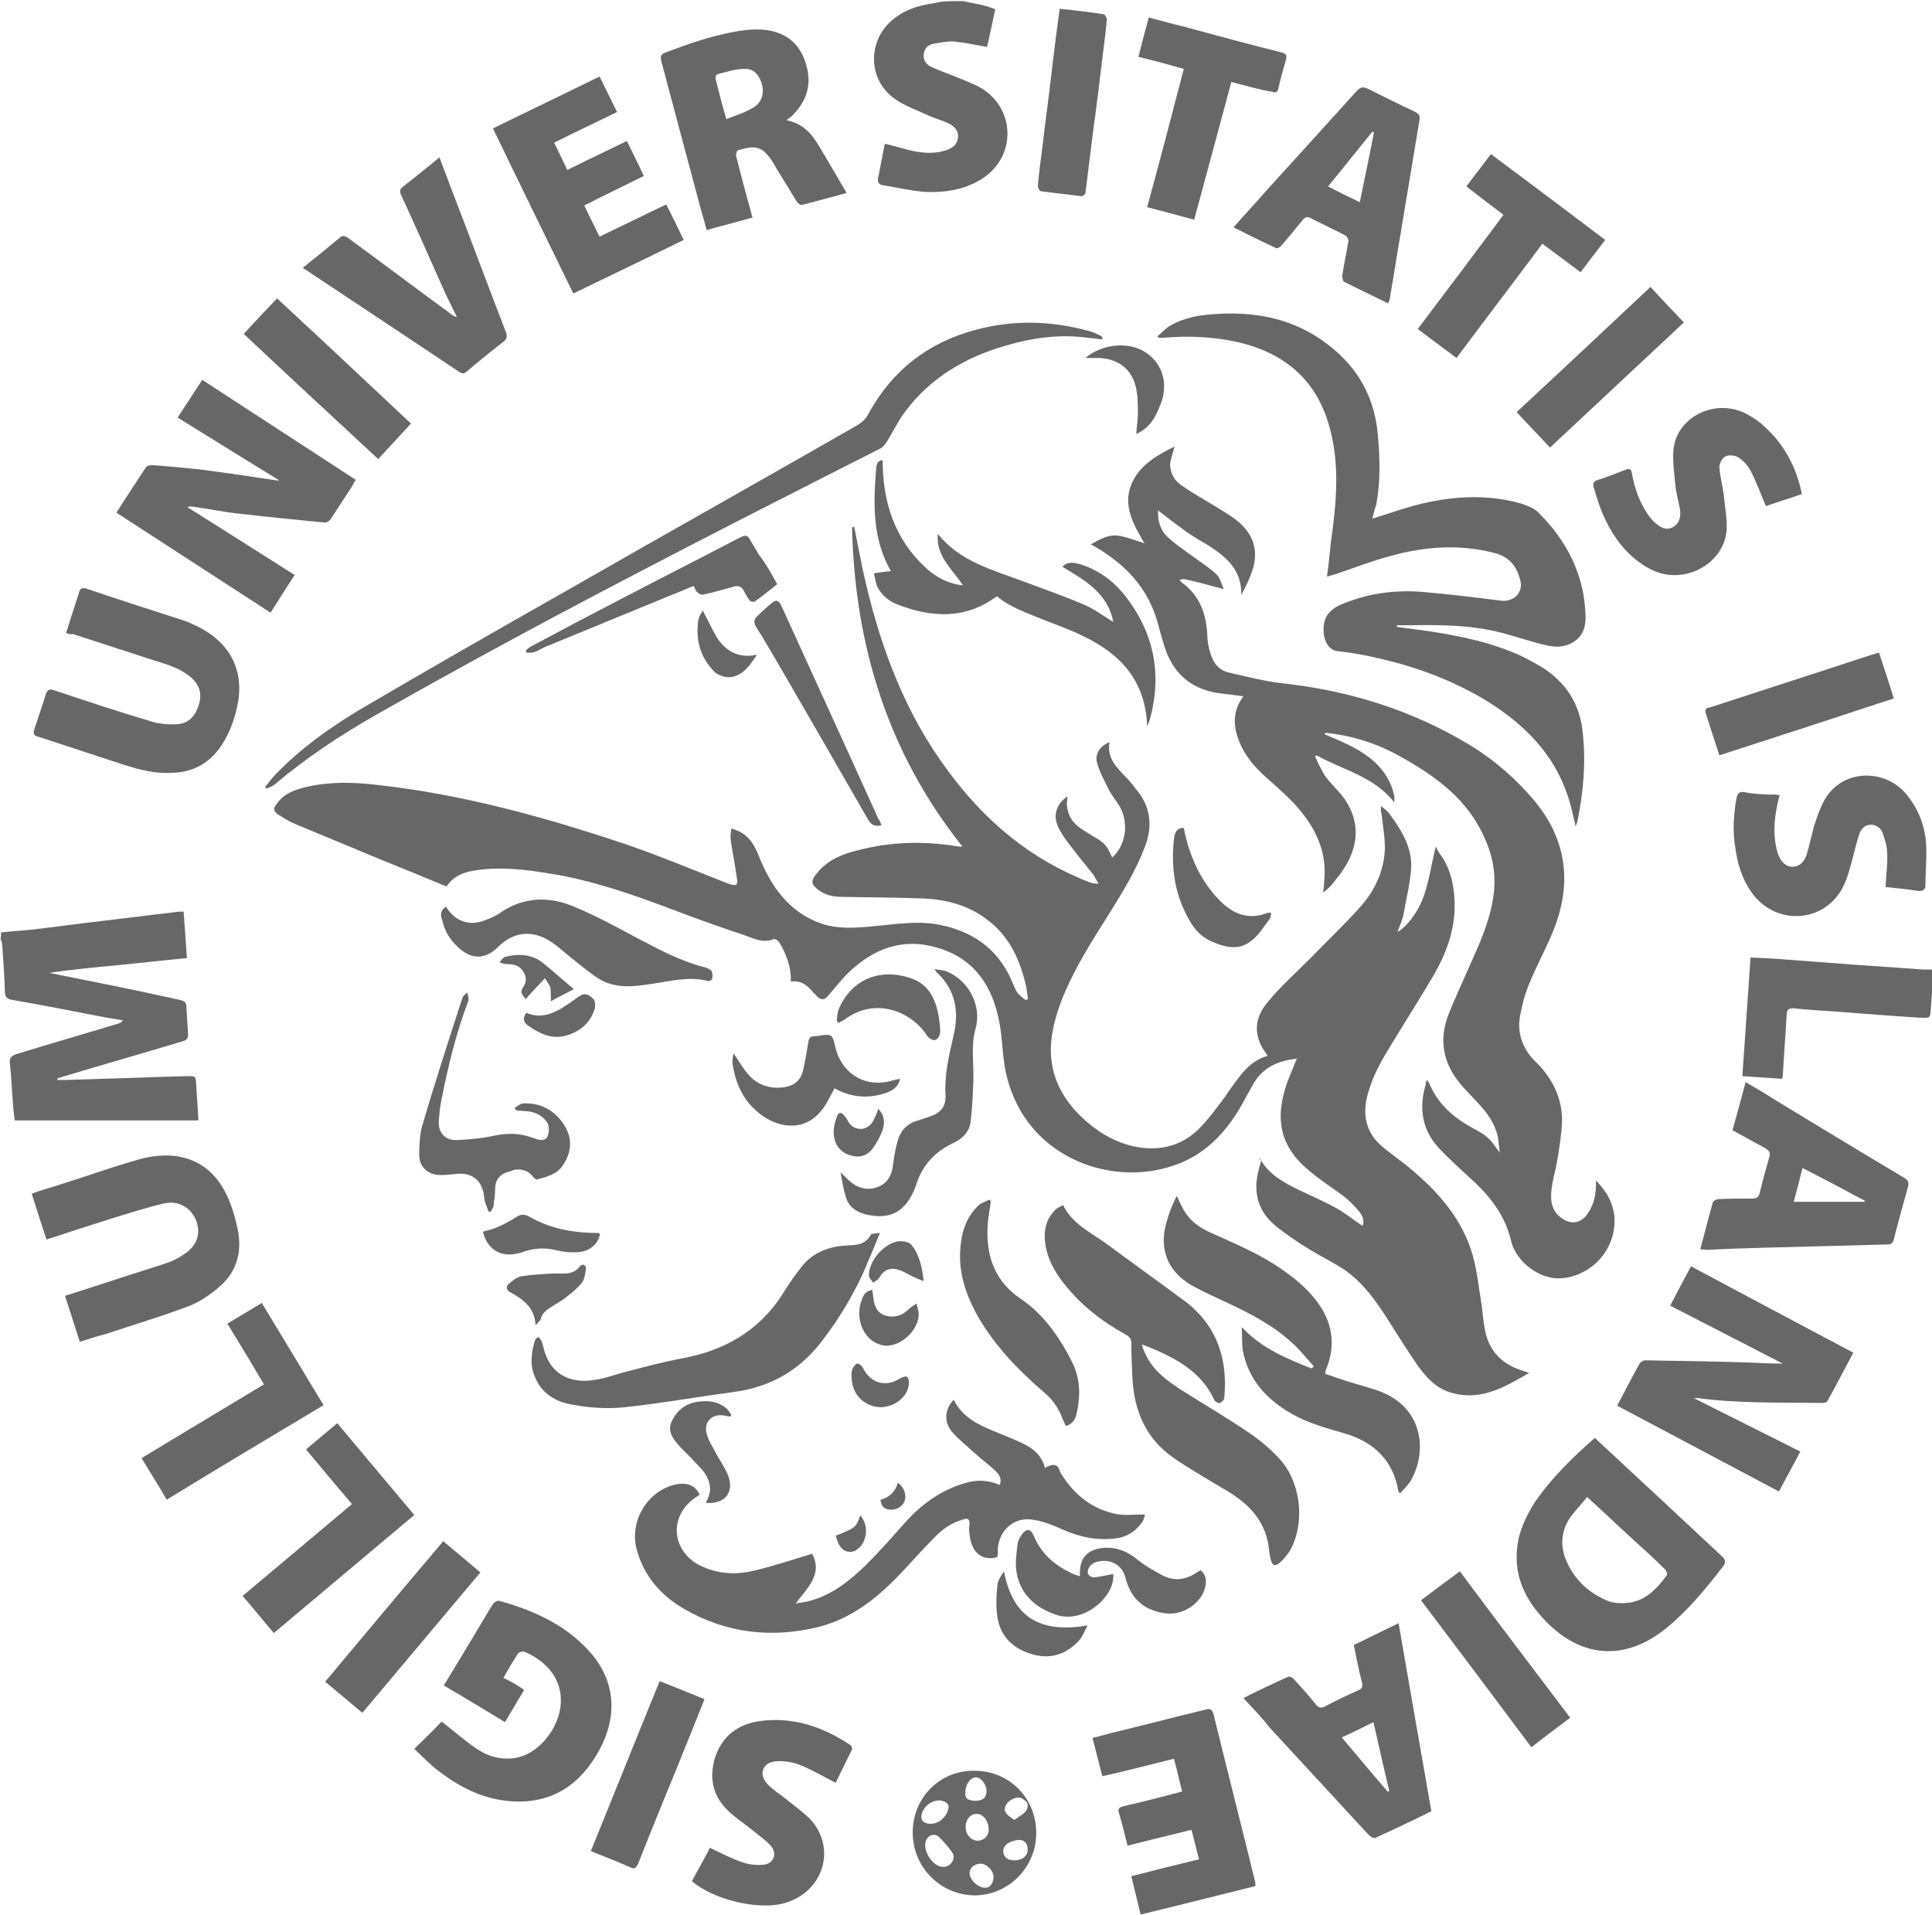 <?xml version="1.0" encoding="UTF-8"?> <!-- Generator: Adobe Illustrator 19.0.0, SVG Export Plug-In . SVG Version: 6.00 Build 0) --> <svg xmlns="http://www.w3.org/2000/svg" xmlns:xlink="http://www.w3.org/1999/xlink" version="1.1" id="Layer_1" x="0px" y="0px" viewBox="0 0 353.5 350.4" width="317.624" height="314.838" style="enable-background:new 0 0 353.5 350.4;" xml:space="preserve"> <style type="text/css"> .st0{fill:#676767;} </style> <g> <path class="st0" d="M0.2,170.6c1.9-0.2,3.7-0.3,5.6-0.5c4.3-0.5,8.6-1.1,12.9-1.6c4.4-0.5,8.9-1.1,13.3-1.6c0.5-0.1,1-0.1,1.6-0.1 c0.2,2.8,0.4,5.6,0.6,8.5c-4.3,0.4-8.5,0.9-12.7,1.3c-4.2,0.4-8.4,0.8-12.5,1.4c3.5,0.7,6.9,1.4,10.4,2.1c4.6,0.9,9.1,1.9,13.7,2.9 c0.7,0.2,1,0.5,1,1.2c0.1,1.6,0.2,3.3,0.3,4.9c0.1,0.8-0.2,1.2-0.9,1.4c-7.3,2.2-14.7,4.3-22,6.5c-0.3,0.1-0.6,0.2-1,0.3 c0,0.1,0,0.2,0,0.3c0.5,0,1,0,1.5,0c7.4-0.2,14.9-0.5,22.3-0.7c1.5,0,1.5,0,1.6,1.5c0.1,2.1,0.3,4.2,0.4,6.6c-11.2,0-22.3,0-33.6,0 c-0.1-0.7-0.2-1.6-0.3-2.5c-0.2-2.7-0.3-5.3-0.6-8c-0.1-0.9,0.3-1.3,1.1-1.6c6.2-1.9,12.4-3.7,18.7-5.6c0.3-0.1,0.6-0.2,0.9-0.6 c-1.2-0.2-2.3-0.4-3.5-0.6c-5.7-1.1-11.3-2.2-17-3.2c-0.9-0.2-1.1-0.7-1.1-1.5c-0.1-2.9-0.3-5.7-0.5-8.6c0-0.3-0.2-0.7-0.3-1 C0.2,171.3,0.2,171,0.2,170.6z"></path> <path class="st0" d="M176.2,0.2c1.3,0.3,2.6,0.5,3.8,0.8c0.7,0.2,1.4,0.4,2.1,0.7c-0.5,2.4-1,4.7-1.5,6.9c-2.1-0.4-4-0.8-6-1 c-1.2-0.1-2.5,0.2-3.8,0.4c-1,0.2-1.7,0.9-1.8,2c-0.1,1.1,0.6,1.9,1.5,2.3c1.6,0.7,3.3,1.3,5,2c1.4,0.6,2.8,1.1,4,1.8 c6.6,4,6.4,13.1-0.3,16.9c-3.1,1.8-6.6,2.3-10.1,2.1c-2.5-0.2-5-0.8-7.5-1.2c-0.9-0.1-1.1-0.7-0.9-1.5c0.4-2,0.8-4.1,1.2-6.1 c1.7,0.4,3.3,0.9,5,1.3c2,0.4,4.1,0.6,6.2-0.1c1.2-0.4,2.1-1.1,2.2-2.4c0.1-1.2-0.7-2-1.7-2.5c-1.2-0.6-2.5-0.9-3.8-1.5 c-2.1-1-4.3-1.7-6.2-3.1c-4.7-3.4-4.9-10.2-0.6-14.1c2.2-2,4.9-2.9,7.8-3.3c0.5-0.1,1-0.2,1.5-0.3C173.6,0.2,174.9,0.2,176.2,0.2z"></path> <path class="st0" d="M353.8,178.6c-0.2,1.9-0.4,3.8-0.5,5.7c-0.1,2-0.1,2-2,1.9c-5.1-0.3-10.1-0.7-15.2-1.1 c-2.6-0.2-5.2-0.3-7.8-0.6c-1.1-0.1-1.4,0.3-1.4,1.3c-0.2,3.7-0.5,7.3-0.7,11c0,0.2-0.1,0.4-0.1,0.6c-2.4-0.2-4.7-0.3-7.3-0.5 c0.5-7.2,1-14.4,1.5-21.7c2.4,0.1,4.7,0.2,6.9,0.4c4,0.3,8,0.6,11.9,0.9c4.3,0.3,8.6,0.6,12.9,0.9c0.6,0,1.2,0,1.8,0 C353.8,177.8,353.8,178.2,353.8,178.6z"></path> <path class="st0" d="M230.5,211.9c1.6,3,4.3,4.4,7.1,5.8c2.3,1.1,4.6,2.1,6.8,3.3c1.7,0.9,3.2,2.2,4.9,3.3c0.4-0.9,0-1.8-0.5-2.5 c-0.9-1.1-1.9-2.1-2.9-2.9c-2-1.5-4.1-2.8-6-4.4c-5.1-4-6.7-8.8-4.8-15.1c0.4-1.5,1.1-3,1.7-4.5c0.1-0.4,0.3-0.7,0.5-1.2 c-3.5,0.4-6.2,1.6-7.9,4.5c-0.8,1.4-1.6,2.9-2.4,4.3c-2.9,5-6.8,9-12.4,10.8c-11.7,4-27.7-1.8-30.7-17.8c-0.5-2.7-0.5-5.5-1-8.2 c-1.2-6.7-4.5-11.9-11.4-13.9c-6.4-1.9-11.7,0.2-16.3,4.6c-1.3,1.3-2.4,2.7-3.6,4.1c-0.7,0.9-1.4,1-2.2,0.1 c-0.2-0.2-0.3-0.4-0.5-0.5c-1.1-1.3-2.2-2.4-4.2-2.1c0.1-2.6-0.8-4.9-2-7c-0.2-0.4-0.9-0.9-1.1-0.8c-2.1,0.9-3.9-0.2-5.7-0.8 c-4.6-1.5-9.2-3.2-13.7-4.9c-6.9-2.6-13.9-5-21.2-6.2c-4.7-0.8-9.5-1.4-14.3-0.6c-2,0.3-3.8,1.1-5,2.9c-4.3-1.8-8.5-3.5-12.7-5.2 c-5.2-2.2-10.4-4.3-15.6-6.5c-0.8-0.4-1.6-0.9-2.4-1.4c-1-0.7-1.1-1.1-0.3-2.1c1.3-1.8,3.2-2.5,5.3-3c4.3-1,8.6-0.9,12.9-0.4 c15.5,1.7,30.4,5.8,45.1,10.7c6.5,2.2,12.9,4.9,19.3,7.4c1.4,0.5,1.8,0.3,1.5-1.2c-0.3-2.3-0.8-4.6-1.1-6.8c-0.1-0.6,0-1.3,0.1-2.1 c2.8,0.7,4,2.5,5,4.9c2.2,5.6,5.5,10.4,11.5,12.5c3,1,6.1,0.8,9.3,0.5c4.4-0.4,8.8-1.2,13.2-0.1c5.9,1.4,10.2,4.8,12.5,10.5 c0.3,0.6,0.5,1.3,0.9,1.8c0.4,0.5,1,0.9,1.5,1.3c0.1-0.1,0.3-0.2,0.4-0.2c-0.1-0.7-0.2-1.4-0.3-2.1c-1.1-5-3.1-9.5-7.4-12.6 c-3.4-2.5-7.2-3.5-11.3-3.7c-5-0.2-10-0.2-15-0.3c-1.6,0-3.2-0.3-4.5-1.4c-1.2-0.9-1.2-1.6-0.3-2.7c1.8-2.4,4.4-3.6,7.2-4.3 c6.2-1.7,12.5-1.9,18.9-0.8c0.2,0,0.3,0,0.7,0c-13.7-17.2-19.7-36.9-20.2-58.4c0.1,0,0.2-0.1,0.4-0.1c0.7,3.4,1.3,6.9,2.1,10.2 c2.9,12.4,7.4,24.2,15.1,34.5c6.7,9.1,15.1,16.2,25.8,20.3c0.5,0.2,1,0.3,1.7,0.3c-0.3-0.5-0.6-1.1-0.9-1.6 c-1.5-1.9-3.1-3.8-4.5-5.7c-0.7-0.9-1.4-1.9-1.9-2.9c-1.1-2.2-0.5-4.3,1.6-5.8c0,0.5-0.1,1-0.1,1.4c0.1,1.8,0.8,3.2,2.3,4.3 c0.8,0.6,1.7,1.1,2.5,1.6c2.1,1.2,2.4,1.5,3.5,3.9c2.4-2.1,3.1-6.1,1.5-9.1c-0.6-1.1-1.4-2-2-3.1c-0.8-1.6-1.7-3.2-2.2-4.9 c-0.6-1.7,0.4-3.3,2.2-4c-0.5,2.9,1.3,4.6,3,6.4c0.6,0.6,1.2,1.3,1.7,2c2.8,3.2,3.3,6.8,1.8,10.7c-1.7,4.5-4.2,8.5-6.7,12.5 c-3.1,4.9-6.2,9.8-8.4,15.2c-1.3,3.4-2.3,6.8-2.1,10.5c0.3,4.4,2.2,7.9,5.3,11c3.2,3.1,6.8,5.3,11.3,5.9c4.2,0.5,7.8-0.7,10.7-3.7 c1.5-1.5,2.7-3.2,4-4.9c0.4-0.5,0.8-1.1,1.2-1.7c1.9-2.6,3.6-5.5,7.1-6.5c-0.1-0.2-0.1-0.3-0.2-0.4c-2.5-3.3-2.2-6.6,0.3-9.5 c2.3-2.8,5-5.2,7.6-7.8c3.2-3.3,6.5-6.4,9.5-9.8c2.6-3,4.2-6.6,4.3-10.6c0-2-0.4-4.1-0.6-6.1c-0.1-0.4-0.2-0.8-0.1-1.5 c0.6,0.5,1.2,0.9,1.6,1.5c2.2,3,4.1,6.1,3.9,9.9c-0.2,2.8-0.9,5.6-1.4,8.4c-0.2,1.1-0.7,2.1-1.1,3.2c1.5-0.7,3.9-3.7,4.9-6.8 c0.9-2.7,1.3-5.5,2.1-8.8c0.3,0.5,0.5,1,0.8,1.4c1.5,2,2.2,4.3,2.5,6.8c0.7,5.5-0.9,10.5-3.6,15.2c-2.7,4.6-5.6,9.1-8.3,13.6 c-1.8,2.9-3.4,6-4.1,9.4c-0.6,3.3,0.2,6.1,2.7,8.3c1.6,1.4,3.4,2.6,5.1,4c5.3,4.4,9.8,9.4,11.7,16.2c0.8,2.9,1.1,6,1.6,9 c0.2,1.5,0.3,3,0.6,4.5c0.7,3.8,3,6.2,6.6,7.4c0.4,0.1,0.8,0.3,1.5,0.5c-4.5,2.6-8.7,5.1-14,3.7c-2.8-0.7-4.7-2.7-6.3-4.9 c-1.9-2.7-3.6-5.5-5.4-8.3c-2.2-3.5-4.6-6.9-8-9.3c-2.1-1.4-4.4-2.5-6.5-3.8c-2-1.2-3.9-2.5-5.7-3.9c-3.7-2.8-4.8-6.5-3.5-11 c0.1-0.5,0.3-1,0.4-1.5C230.3,212.1,230.4,212.1,230.5,211.9z"></path> <path class="st0" d="M261.1,197.6c0.2,0.3,0.3,0.4,0.4,0.6c1.5,3.6,4.2,6.1,7.6,8c3.3,1.8,3.3,1.9,5.3,4.7 c-0.1-0.9-0.2-1.8-0.3-2.7c-0.5-2.5-1.9-4.5-3.6-6.3c-0.9-1-1.9-2-2.8-3c-3.7-4.1-4.6-8.7-2.5-13.7c1.3-3.2,2.8-6.4,4.2-9.6 c1.6-3.6,3.2-7.3,3.8-11.3c0.6-3.7,0.1-7.2-1.4-10.6c-3.1-7.4-9.1-11.7-15.8-15.4c-4.1-2.3-8.6-3.7-13.3-4.2c-0.1,0-0.2,0-0.4,0.2 c0.4,0.2,0.7,0.3,1.1,0.5c2.9,1.2,5.8,2.5,8.2,4.7c1.8,1.7,3,3.7,3.5,6.1c0.1,0.3,0,0.5,0,1.2c-3.8-4.8-9.4-5.9-14.2-8.6 c-0.1,0.1-0.2,0.1-0.3,0.2c0.6,1.2,1.1,2.4,1.8,3.5c0.7,1,1.6,1.9,2.4,2.8c3.8,4.1,4.3,9.1,1.3,13.9c-0.6,1-1.4,2-2.2,3 c-0.5,0.6-1.1,1.2-1.8,1.7c0.1-0.8,0.2-1.5,0.2-2.3c0.5-5.2-1.6-9.5-4.9-13.3c-1.6-1.8-3.3-3.3-5.1-4.9c-2-1.7-3.8-3.6-5-5.9 c-1.6-3.2-2.1-6.4,0.2-9.5c-1.6-0.2-3.2-0.4-4.7-0.6c-5.1-0.8-8.3-3.8-9.8-8.7c-0.3-1.1-0.7-2.3-1-3.5c-1.7-6.9-6.2-11.6-12.4-15 c1.6-0.9,3.1-1.8,4.9-1.6c1.6,0.2,3.2,0.9,4.9,1.4c-2.1-3.6-4.3-7.3-2-11.6c1.6-3,4.5-4.6,7.5-6.1c-0.3,1.2-0.7,2.2-0.8,3.2 c0,1.7,0.8,3.1,2.2,4c1.9,1.3,4,2.5,6,3.7c1.4,0.9,2.9,1.7,4.2,2.8c2.8,2.3,3.8,5.3,2.7,8.8c-0.5,1.6-1.3,3.2-2.1,4.7 c0.2-4.5-2.7-7-6-9.1c-1.3-0.8-2.6-1.5-3.9-2.4c-1.8-1.3-3.5-2.6-5.3-4c-0.1,1.9,0.4,3.7,1.9,5c1.3,1.2,2.8,2.2,4.3,3.3 c1.5,1.1,3.1,2.1,4.5,3.4c0.7,0.7,0.9,1.8,1.3,2.7c-2.5-0.7-4.7-1.3-7-1.8c-0.3-0.1-0.6,0-1.1,0.1c0.3,0.3,0.4,0.5,0.6,0.6 c3.2,2.4,4.3,5.7,4.5,9.5c0,1,0.2,2.1,0.5,3.1c0.5,1.9,1.6,3.4,3.6,3.8c3.1,0.7,6.2,1.5,9.4,1.9c12.3,1.3,23.9,4.9,34.5,11.3 c4.6,2.8,8.6,6.3,12,10.4c5.9,7.2,6.7,15.2,3.3,23.6c-1.3,3.3-3.1,6.4-4.4,9.7c-0.8,1.9-1.3,3.9-1.7,6c-0.5,3.2,0.5,5.9,2.8,8.2 c3.1,3,5,6.7,4.9,11.1c-0.1,2.4-0.5,4.8-0.9,7.2c-0.3,1.7-0.8,3.3-1,5c-0.3,2.2,0,4.2,2,5.5c1.7,1.1,3.3,0.8,4.5-0.8 c1.3-1.8,1.7-3.8,1.6-6.2c2,2,3.2,4.2,3.4,6.8c0.3,5.8-4.1,10.7-9.9,11.1c-3.8,0.2-8.1-3-9-6.8c-1-4.4-3.6-7.9-6.8-10.9 c-2.2-2-4.4-4-6.4-6.1c-3.2-3.4-3.7-7.5-2.4-11.8C260.8,198.1,261,197.9,261.1,197.6z"></path> <path class="st0" d="M251.1,94.9c2.6-0.8,5.1-1.7,7.7-2.4c6.4-1.7,12.9-2.2,19.4-0.4c1.2,0.4,2.6,0.9,3.4,1.8 c5.1,5.1,8.3,11.3,8.5,18.7c0.1,1.9-0.4,3.7-2.1,4.8c-1.5,1-3.2,1.1-4.9,0.7c-2.7-0.6-5.3-1.5-7.9-2.2c-5.5-1.5-11.1-1.6-16.8-1.5 c-0.9,0-1.9,0-2.8,0c0,0.1,0,0.2,0,0.3c2,0.3,3.9,0.5,5.9,0.8c5.9,0.9,11.6,2.1,17,4.6c1.2,0.6,2.3,1.2,3.5,1.9 c4.5,2.8,7.1,6.8,7.6,12.1c0.6,5.5,0.1,10.9-1,16.3c-0.1,0.3-0.2,0.5-0.3,0.8c-0.5-2.1-0.9-4.1-1.6-6c-2.5-7.3-7.7-12.5-14.1-16.6 c-7.2-4.5-15.1-7.2-23.4-8.8c-1.6-0.3-3.1-0.5-4.7-0.7c-1.2-0.2-2.2-1.6-2.3-3.3c-0.2-2.5,0.7-4.1,3.2-5.2c4.7-2,9.7-2.7,14.8-2.3 c4.8,0.4,9.6,1,14.4,1.6c2.3,0.3,4.1-1.4,3.6-3.6c-0.6-2.5-1.9-4.4-4.7-5.1c-6.4-1.7-12.8-1.2-19,0.5c-3.4,0.9-6.7,2.2-10,3.3 c-0.4,0.1-0.9,0.3-1.7,0.5c0.3-2.2,0.5-4.2,0.7-6.2c1-7,1.7-14.1-0.2-21c-2.3-8.7-8.2-13.7-16.8-15.7c-4.5-1-9-1.2-13.6-0.8 c-0.3,0-0.6,0-0.9,0c-0.1-0.1-0.2-0.2-0.2-0.3c0.8-0.6,1.4-1.4,2.3-1.9c2.4-1.4,5-1.9,7.7-2.1c6.4-0.5,12.6,0.3,18.3,3.6 c7,4.2,11.3,10.2,12,18.5c0.4,4.3,0.5,8.5-0.3,12.8C251.5,93.2,251.3,94,251.1,94.9z"></path> <path class="st0" d="M182.5,284.9c-2.9,0.8-4.8-0.9-5.1-4.2c-0.1-0.6-0.1-1.3,0-1.9c0-0.8-0.3-1.1-1.1-0.8 c-2.2,0.6-3.9,1.8-5.4,3.4c-2.2,2.2-4.2,4.5-6.3,6.7c-4.2,4.4-8.9,8.1-14.9,9.6c-8.6,2.1-16.9,1.1-24.5-3.3 c-4.2-2.4-7.4-6-8.7-10.9c-1.4-5.2,2-10.8,7.2-11.9c2-0.4,3.6,0.2,4.3,1.9c-0.2,0.1-0.4,0.3-0.6,0.4c-5,3.3-4.7,9.7,0.6,12.5 c3.2,1.6,6.6,1.8,9.9,1c3.5-0.8,7-2,10.7-3.1c2,3.8-0.9,6.2-3,9.1c0.9-0.2,1.7-0.2,2.6-0.5c4.1-1.1,7.3-3.7,10.3-6.6 c2.4-2.4,4.7-5,7-7.6c3.2-3.6,7-6.3,11.7-7.5c1.9-0.5,3.8-0.3,5.7,0.5c0.5-1.1-0.1-1.9-0.7-2.5c-1.1-1.1-2.4-2-3.5-3 c-1.5-1.4-3.2-2.7-4.5-4.2c-1.6-1.9-1.3-4.2,0.3-5.9c1.5,3.1,4.3,4.5,7.2,5.7c1.7,0.7,3.5,1.4,5.2,2.2c2,0.9,3.7,2.2,4.3,4.6 c0.3-0.2,0.5-0.3,0.8-0.4c1-0.4,1.6-0.1,1.9,0.9c0,0.1,0.1,0.2,0.1,0.3c2.5,4.1,5.9,6.9,10.7,7.7c1.5,0.2,3.1,0,4.8,0 c-0.1,0.3-0.2,1-0.5,1.4c-1.2,1.7-2.9,2.8-5,3c-3.4,0.4-6.6-0.3-9.7-1.7c-1.8-0.8-3.8-1.6-5.8-1.8c-3.6-0.3-6.3,2.8-5.9,6.5 C182.4,284.5,182.5,284.7,182.5,284.9z"></path> <path class="st0" d="M194.5,220.5c1.7,3.4,4.9,4.9,7.7,6.9c4.7,3.4,9.4,6.9,14.1,10.3c4.9,3.5,7.5,8.3,7.8,14.3 c0.1,1.3,0,2.5-0.1,3.8c0,0.3-0.5,0.8-0.8,0.9c-0.3,0.1-0.9-0.3-1-0.5c-1.9-4.2-5.3-6.6-9.2-8.5c-1.3-0.6-2.6-1.2-4.1-1.7 c0.2,0.6,0.4,1.2,0.7,1.8c1.4,3,3.9,4.8,6.5,6.5c4.1,2.6,8.4,5.1,12.5,7.9c1.9,1.3,3.7,2.8,5.3,4.5c4,4.1,5,11.5,2.3,16.7 c-0.5,0.9-1.2,1.8-2,2.5c-0.9,0.8-1.4,0.6-1.7-0.6c-0.2-0.8-0.3-1.6-0.4-2.5c-0.7-4.6-3.6-7.6-7.4-9.9c-3.3-2-6.7-3.9-9.9-6.1 c-5.1-3.5-7.3-8.6-7.6-14.7c-0.1-2.1-0.2-4.2-0.2-6.3c0-0.8-0.3-1.2-1-1.6c-4.4-2.4-8.2-5.4-11.3-9.3c-1.8-2.3-3.2-4.8-3.5-7.8 c-0.2-2,0.2-3.9,1.6-5.4C193.2,221.1,193.8,220.9,194.5,220.5z"></path> <path class="st0" d="M295.9,257.2c1.4-2.7,2.7-5.2,4.1-7.7c0.2-0.3,0.7-0.6,1-0.6c6.4,0.1,12.7,0.2,19.1,0.4c2,0.1,4,0.2,6.1,0.2 c-6.8-3.5-13.6-7-20.6-10.6c1.3-2.5,2.5-4.8,3.8-7.2c9.9,5.3,19.7,10.5,29.7,15.8c-1.6,3-3.1,5.9-4.7,8.8c-0.1,0.3-0.6,0.4-1,0.4 c-7.6-0.1-15.3,0.1-22.9-0.9c-0.2,0-0.4,0-0.6,0c6.5,3.3,13,6.5,19.5,9.8c-1.3,2.5-2.6,4.8-3.9,7.3 C315.7,267.7,305.9,262.5,295.9,257.2z"></path> <path class="st0" d="M51.1,87.9c-6.2-3.8-12.3-7.6-18.6-11.5c1.6-2.4,3-4.6,4.5-6.9c9.4,6.1,18.7,12.2,28.1,18.3 c-0.3,0.4-0.5,0.8-0.7,1.2c-1.3,2-2.6,4-3.9,6c-0.2,0.3-0.8,0.7-1.2,0.6c-5.1-0.5-10.2-1-15.4-1.6c-2.9-0.3-5.8-0.9-8.6-1.3 c-0.3,0-0.6-0.1-1,0.1c6.5,4.1,13,8.2,19.6,12.4c-1.5,2.4-2.9,4.5-4.4,6.9c-9.4-6.1-18.8-12.2-28.2-18.3c1.8-2.8,3.6-5.6,5.4-8.3 c0.2-0.3,0.8-0.4,1.1-0.4c2.9,0.2,5.9,0.5,8.8,0.8c4.7,0.6,9.3,1.3,14,2C50.8,87.9,51,87.9,51.1,87.9z"></path> <path class="st0" d="M291.8,263.1c4.3,4,8.4,7.8,12.6,11.7c3.5,3.3,7.1,6.6,10.6,9.9c0.7,0.7,0.9,1.1,0.2,2 c-3.1,4-6.3,7.9-10.2,11.1c-7.5,6.2-15.7,5.7-22.4-1.4c-3.5-3.7-5.6-8-5-13.2c0.3-3.1,1.6-5.7,3.2-8.3 C283.9,270.4,287.7,266.7,291.8,263.1z M290.4,273.9c-1,1.3-2.1,2.4-3,3.6c-1.6,2.3-2,4.9-1,7.6c1.4,3.6,4,6.2,7.5,7.7 c1.1,0.5,2.4,0.6,3.6,0.5c3.4-0.2,5.6-2.5,7.5-5.1c0.1-0.2-0.1-0.8-0.3-1c-1.6-1.6-3.2-3.1-4.9-4.6 C296.7,279.8,293.7,276.9,290.4,273.9z"></path> <path class="st0" d="M215.3,218.8c0.6,1.2,1,2.2,1.6,3.1c1.3,2,3.3,3.1,5.4,4c4.2,1.9,8.5,3.7,12.3,6.4c2.6,1.8,5.1,3.9,6.9,6.6 c2.4,3.6,2.8,7.5,1.2,11.5c-0.1,0.2-0.2,0.4-0.2,0.7c0,0,0,0.1,0,0.3c1.3,0.4,2.6,0.9,3.9,1.3c1.9,0.6,3.8,1.1,5.6,1.7 c8.6,3,9.1,11.2,6.2,16.4c-0.5,0.9-1.3,1.6-2,2.4c-0.1-0.1-0.2-0.1-0.3-0.2c-0.1-0.5-0.2-1-0.3-1.4c-1.3-5.1-4.8-7.9-9.5-9.3 c-3.4-1-6.8-1.9-9.9-3.7c-4.5-2.6-7.8-6.2-8.8-11.5c-0.2-1.3-0.1-2.7-0.2-4.3c3.7,4,8.3,5.8,12.8,7.6c0.1-0.1,0.3-0.3,0.4-0.4 c-1.4-1.5-2.6-3.1-4.1-4.4c-3.5-3.2-7.8-5.4-12.1-7.4c-1.7-0.8-3.5-1.6-5.2-2.5c-5.3-2.6-7.3-7.2-5.3-12.9 C214,221.6,214.6,220.3,215.3,218.8z"></path> <path class="st0" d="M95.9,309.2c-1.2,2-2.3,3.9-3.5,5.9c-3.8-2.3-7.4-4.5-11.2-6.7c1.9-3.1,3.7-6.1,5.5-9.1c1.2-2,2.3-3.9,3.5-5.8 c0.2-0.3,0.8-0.7,1.1-0.6c6.2,1.7,12,4.3,16.4,9.1c4.8,5.2,5.5,11.8,1.9,18.3c-3.4,6.2-8.5,9.7-15.8,9.3c-5.2-0.3-9.6-2.5-13.6-5.6 c-1.6-1.2-3-2.7-4.4-4c1.9-1.9,3.6-3.5,5-5c2.1,1.6,4.1,3.4,6.3,4.9c2.3,1.6,5,2.3,7.9,1.6c3.9-1,7.4-5.6,7.6-9.8 c0.3-5.3-3.6-8.2-6.7-9.5c-0.3-0.1-0.9,0.1-1.1,0.3c-0.9,1.4-1.8,2.9-2.7,4.5C93.4,307.6,94.6,308.3,95.9,309.2z"></path> <path class="st0" d="M143.9,22c3.1,0.6,4.7,2.6,6,4.8c1.7,2.8,3.3,5.6,5,8.5c-2.8,0.8-5.5,1.5-8.2,2.2c-0.2,0.1-0.7-0.3-0.9-0.6 c-1.2-1.9-2.3-3.8-3.5-5.7c-0.4-0.6-0.7-1.3-1.2-2c-2-2.9-3.6-2.4-6.1-1.7c-0.2,0.1-0.4,0.8-0.3,1.1c0.9,3.5,1.8,7,2.8,10.5 c0,0.2,0.1,0.4,0.2,0.7c-2.8,0.8-5.6,1.5-8.4,2.3c-0.4-1.5-0.8-2.9-1.2-4.3c-2.4-8.9-4.7-17.7-7.1-26.6c-0.2-0.9-0.1-1.3,0.8-1.6 c4.8-1.8,9.6-3.5,14.7-4.1c5.3-0.6,9.7,1.1,11.1,6.7c0.9,3.3,0,6.2-2.4,8.7C144.9,21.3,144.5,21.5,143.9,22z M132.9,21.8 c1.8-0.7,3.4-1.2,4.9-2.1c1.4-0.8,2-2.3,1.7-3.9c-0.4-1.8-1.4-3.3-3.3-3.2c-1.7,0-3.3,0.6-5,1c-0.1,0-0.3,0.5-0.3,0.7 C131.5,16.7,132.1,19.1,132.9,21.8z"></path> <path class="st0" d="M201.7,62.1c-0.9-0.1-1.8-0.2-2.6-0.3c-5.2-0.7-10.3,0-15.3,1.5c-7.2,2.1-13.5,5.8-18.1,11.9 c-1.3,1.7-2.2,3.6-3.3,5.4c-0.4,0.6-0.8,1.2-1.4,1.5c-31,15.7-62,31.5-92.2,48.7c-6.5,3.7-12.7,7.8-18.5,12.7 c-0.4,0.4-1,0.5-1.5,0.8c-0.1-0.1-0.2-0.2-0.3-0.3c0.7-0.9,1.4-1.8,2.2-2.6c4.5-4.6,9.7-8.3,15.2-11.6 c12.6-7.4,25.2-14.6,37.9-21.8c17.6-10.1,35.3-20,52.9-30.1c0.9-0.5,1.8-1.3,2.2-2.2c4.4-8,11-13.1,19.8-15.4 c6.8-1.8,13.6-1.6,20.3,0.2c0.9,0.2,1.7,0.6,2.5,1C201.8,61.8,201.7,61.9,201.7,62.1z"></path> <path class="st0" d="M12.1,115.8c0.8-2.6,1.6-5,2.4-7.5c0.2-0.7,0.6-0.8,1.3-0.6c5.9,2,11.8,3.9,17.7,5.8c1,0.3,1.9,0.8,2.8,1.2 c6.1,3.1,8.6,8.4,7,15c-0.6,2.6-1.6,5.1-3.2,7.3c-2.1,2.8-5,4.3-8.5,4.4c-3,0.2-5.9-0.5-8.7-1.4c-5.3-1.7-10.6-3.5-15.9-5.2 c-0.8-0.2-1-0.5-0.7-1.4c0.7-2.1,1.4-4.2,2.1-6.4c0.3-0.8,0.6-1,1.5-0.7c6,2,12,4,18.1,5.8c1.4,0.4,3.1,0.5,4.6,0.4 c2-0.2,3.2-1.6,3.8-3.6c0.6-2,0.1-3.6-1.5-5c-1.9-1.6-4.2-2.3-6.5-3c-5-1.6-10.1-3.3-15.1-4.9C12.9,116.1,12.5,116,12.1,115.8z"></path> <path class="st0" d="M14.6,245.5c-0.9-2.8-1.8-5.6-2.7-8.4c3.2-1,6.2-2,9.3-3c3-1,6-1.9,9-2.9c1.3-0.4,2.5-1,3.6-1.8 c2.4-1.6,3-3.9,2-6.3c-1-2.2-3.2-3.5-5.8-2.9c-3.1,0.7-6.1,1.7-9.1,2.6c-4.1,1.3-8.2,2.6-12.4,4c-0.9-2.8-1.8-5.5-2.7-8.4 c1.7-0.6,3.4-1.1,5-1.6c4.8-1.5,9.5-3.2,14.4-4.6c7.3-2.1,13,0.1,16,5.9c1.1,2.1,1.8,4.5,2.3,6.9c0.8,3.9-0.1,7.6-3.2,10.3 c-1.7,1.5-3.7,2.9-5.8,3.7c-5,1.9-10.1,3.4-15.2,5.1C17.7,244.5,16.2,245,14.6,245.5z"></path> <path class="st0" d="M227.5,310.7c2.8-1.4,5.5-2.7,8.2-3.9c0.2-0.1,0.8,0.1,1,0.4c1.4,1.5,2.8,3.1,4.1,4.7c0.4,0.5,0.8,0.7,1.5,0.4 c2.1-1.1,4.1-2.1,6.2-3c0.7-0.3,0.9-0.7,0.7-1.5c-0.6-2.2-1-4.5-1.5-6.8c2.7-1.3,5.3-2.6,8.2-4c2,11.6,4,23,6,34.4 c-3.4,1.7-6.8,3.3-10.3,4.9c-0.3,0.1-0.9-0.3-1.2-0.6c-6-6.5-12-13-18-19.5C231,314.4,229.3,312.6,227.5,310.7z M253.9,327.8 c0.1,0,0.2-0.1,0.3-0.1c-1-4.1-1.9-8.3-2.9-12.6c-2,1-3.8,1.9-5.8,2.8C248.4,321.3,251.1,324.6,253.9,327.8z"></path> <path class="st0" d="M254,55.5c-2.7-1.3-5.4-2.6-8-3.9c-0.3-0.1-0.4-0.8-0.4-1.2c0.3-2.1,0.8-4.2,1.1-6.2c0.1-0.3-0.2-0.9-0.5-1.1 c-2.1-1.1-4.3-2.1-6.4-3.2c-0.6-0.3-1-0.2-1.4,0.3c-1.3,1.6-2.6,3.2-4,4.8c-0.2,0.2-0.7,0.5-0.9,0.4c-2.6-1.2-5.2-2.5-7.8-3.8 c2-2.3,4-4.4,5.9-6.6c5.5-6.1,11.1-12.2,16.6-18.3c0.7-0.8,1.2-0.9,2.2-0.4c2.8,1.4,5.6,2.8,8.4,4.1c0.8,0.4,1.1,0.7,0.9,1.7 c-1.8,10.8-3.6,21.7-5.4,32.5C254.3,54.9,254.1,55.1,254,55.5z M248.8,37c0.9-4.4,1.8-8.6,2.6-12.8c-0.1,0-0.2-0.1-0.3-0.1 c-2.7,3.3-5.3,6.6-8.1,10C244.9,35.1,246.7,36,248.8,37z"></path> <path class="st0" d="M311.1,228.6c0.8-3,1.5-5.8,2.3-8.6c0.1-0.3,0.7-0.6,1.1-0.6c2-0.1,4-0.1,6-0.1c0.9,0,1.3-0.2,1.5-1.1 c0.5-2.1,1.1-4.3,1.7-6.4c0.3-0.9,0-1.3-0.7-1.7c-2-1.1-4-2.2-6-3.3c0.8-2.9,1.6-5.8,2.4-8.8c1.9,1.1,3.6,2.1,5.3,3.2 c7.9,4.8,15.8,9.6,23.7,14.3c0.8,0.5,0.9,0.9,0.7,1.7c-0.9,3.2-1.8,6.4-2.6,9.6c-0.2,0.7-0.5,0.9-1.1,0.9 c-7.6,0.2-15.2,0.4-22.8,0.6c-3.4,0.1-6.9,0.2-10.3,0.4C311.8,228.6,311.5,228.6,311.1,228.6z M328.2,219.9c4.5,0,8.7,0,13,0 c0-0.1,0-0.2,0-0.2c-3.7-2-7.5-4-11.4-6C329.3,215.8,328.8,217.7,328.2,219.9z"></path> <path class="st0" d="M121.9,37.4c1.1,2.2,2.1,4.2,3.2,6.5c-6.7,3.3-13.4,6.5-20.2,9.8c-4.9-10.1-9.8-20-14.7-30.2 c6.5-3.2,13-6.3,19.5-9.5c1.1,2.2,2.1,4.3,3.2,6.5c-3.9,1.9-7.7,3.7-11.5,5.6c0.8,1.7,1.6,3.3,2.4,5c3.6-1.8,7.2-3.5,10.9-5.3 c1,2.1,2.1,4.2,3.1,6.4c-3.6,1.8-7.2,3.5-10.9,5.4c0.9,1.9,1.8,3.7,2.8,5.7C113.8,41.3,117.8,39.4,121.9,37.4z"></path> <path class="st0" d="M161,225.6c-1.1,2.7-2.1,5.1-3.1,7.4c-2,4.3-4.4,8.3-7.3,12.1c-4.1,5.5-9.5,8.7-16.4,9.6 c-6.7,0.9-13.4,2.1-20.1,2.8c-3.1,0.3-6.3,0.1-9.4-0.5c-3.1-0.5-5.8-2.1-7-5.5c-0.8-2.1-0.4-4.3,0.2-6.3c0.1-0.3,0.4-0.4,0.6-0.6 c0.2,0.3,0.5,0.5,0.6,0.8c0.1,0.3,0.2,0.7,0.3,1c1.1,5,4.8,6.8,9.3,6.1c2.2-0.3,4.4-1.2,6.6-1.7c3-0.8,6.1-1.6,9.2-2.2 c7.9-1.4,14.4-5,18.8-12c1.1-1.8,2.3-3.5,3.6-5.1c2-2.4,4.8-3.4,7.8-3.6c1.8-0.1,3.5,0,4.6-1.9C159.3,225.7,160.1,225.7,161,225.6z "></path> <path class="st0" d="M214.8,321.8c-4.4,1.1-8.7,2.2-13.1,3.2c-0.6-2.3-1.2-4.6-1.8-7c1.2-0.3,2.3-0.6,3.4-0.9 c5.8-1.4,11.5-2.9,17.3-4.3c0.8-0.2,1.1-0.1,1.4,0.7c2.5,10.2,5.1,20.4,7.6,30.6c0.1,0.3,0.1,0.6,0.1,1c-6.9,1.7-13.9,3.5-21,5.2 c-0.6-2.4-1.1-4.6-1.7-7c4.2-1.1,8.2-2.1,12.4-3.1c-0.5-1.8-0.9-3.6-1.4-5.4c-4,1-7.8,1.9-11.7,2.9c-0.5-2.1-1-4.1-1.6-6.1 c-0.2-0.6,0.1-0.9,0.8-1.1c3.1-0.7,6.2-1.5,9.3-2.3c0.5-0.1,0.9-0.3,1.5-0.4C215.8,325.9,215.4,324,214.8,321.8z"></path> <path class="st0" d="M55.4,49c2.4-1.9,4.7-3.8,7-5.7c0.2-0.2,0.8-0.1,1.1,0.1c6.3,4.6,12.5,9.3,18.8,13.9c0.4,0.3,0.7,0.6,1.3,0.7 c-0.9-1.8-1.8-3.6-2.6-5.4c-2.5-5.6-5-11.3-7.6-16.9c-0.3-0.7-0.3-1.1,0.4-1.6c2.2-1.7,4.3-3.4,6.6-5.3c0.7,1.9,1.4,3.6,2,5.3 c3.4,8.8,6.7,17.7,10.1,26.5c0.4,0.9,0.3,1.5-0.6,2.1c-2.2,1.7-4.3,3.4-6.4,5.2c-0.5,0.4-0.8,0.6-1.4,0.2 C74.7,61.8,65.3,55.6,56,49.4C55.8,49.3,55.7,49.2,55.4,49z"></path> <path class="st0" d="M329.7,90.4c-2.3,0.8-4.6,1.5-6.6,2.2c-0.9-2.2-1.7-4.3-2.7-6.3c-0.5-1-1.3-1.9-2.3-2.6 c-0.6-0.4-1.8-0.5-2.4-0.2c-0.6,0.3-1.1,1.3-1.1,2c0.1,1.7,0.6,3.4,0.8,5.1c0.2,2.2,0.7,4.5,0.5,6.6c-0.6,6.1-8,10.1-14,6.9 c-3.8-2-6.4-5.3-8.2-9.1c-0.9-1.8-1.5-3.9-2.1-5.8c-0.2-0.7,0-1.2,0.8-1.4c1.7-0.5,3.3-1.2,4.9-1.8c0.8-0.3,1.2-0.3,1.3,0.7 c0.5,2.7,1.4,5.2,2.9,7.4c0.4,0.6,0.9,1.2,1.4,1.6c0.9,0.8,1.9,1.4,3.1,0.8c1.1-0.5,1.6-1.7,1.4-3.2c-0.2-1.3-0.6-2.6-0.8-4 c-0.2-2.3-0.6-4.7-0.4-7c0.5-5.7,7.1-9.4,12.9-6.8c1.4,0.7,2.8,1.6,3.9,2.7C326.6,81.5,328.7,85.6,329.7,90.4z"></path> <path class="st0" d="M152.9,326.2c-2.3-1.2-4.4-2.4-6.6-3.3c-1.4-0.5-3.1-0.8-4.6-0.6c-2.2,0.3-2.9,2.4-1.3,4.1 c0.9,1,2.2,1.8,3.2,2.6c1.5,1.2,3.1,2.4,4.5,3.7c5.2,5.4,2.5,13.8-4.9,15.6c-4.8,1.2-12.8-0.8-16.6-4.1c1.1-2.1,2.3-4.1,3.3-6.1 c2.1,1,4,2,6.1,2.7c1.2,0.4,2.5,0.5,3.7,0.4c1.9-0.2,2.6-2.1,1.3-3.5c-0.8-0.9-1.9-1.7-2.9-2.5c-1.7-1.4-3.6-2.6-5.1-4.1 c-2.8-2.8-3.3-6.3-2-10c1.4-3.7,4.3-5.7,8.1-6.2c5.9-0.8,11.3,1,16.2,4.2c0.6,0.4,0.8,0.7,0.4,1.4 C154.7,322.5,153.8,324.4,152.9,326.2z"></path> <path class="st0" d="M325.6,145.5c-0.9,3.5-1.3,6.7-0.5,10c0.1,0.2,0.1,0.5,0.2,0.7c0.6,1.6,1.5,2.4,2.7,2.4 c1.5-0.1,2.2-1.1,2.6-2.3c0.5-1.8,0.9-3.6,1.4-5.4c0.5-1.5,1-3,1.7-4.3c3.3-6.1,11.2-5.9,15-1.4c2.2,2.6,3.4,5.6,3.7,8.9 c0.2,2.6-0.1,5.2-0.1,7.9c0,0.9-0.6,1.1-1.4,1c-2-0.3-3.9-0.5-5.9-0.7c0.1-2.1,0.4-4.2,0.3-6.2c0-1.2-0.4-2.4-0.8-3.6 c-0.3-0.9-1.1-1.6-2.2-1.6c-1.1,0-1.8,0.8-2.1,1.7c-0.6,1.8-1,3.7-1.5,5.5c-0.4,1.3-0.7,2.6-1.3,3.8c-3.1,6.8-12,7.7-16.6,1.8 c-2-2.6-2.9-5.6-3.3-8.7c-0.5-2.9-0.3-5.9,0.2-8.8c0.2-1.1,0.6-1.5,1.8-1.2c1.4,0.3,2.9,0.3,4.4,0.4 C324.5,145.3,325,145.4,325.6,145.5z"></path> <path class="st0" d="M171.6,97.7c4.1,5.1,10.1,6.6,15.7,8.7c3.7,1.4,7.5,2.7,11.2,4.3c1.8,0.8,3.4,2,5.2,3.1 c-1-5.3-5.2-7.6-9.3-10.1c0.7-0.8,1.7-0.9,3.1-0.5c3.3,1,6,2.9,8.1,5.5c5.5,6.8,7.1,14.5,4.8,22.9c-0.1,0.4-0.3,0.7-0.5,1.3 c-0.3-8.3-4.8-13.2-11.7-16.5c-2.4-1.2-5-2.1-7.5-3.1c-2.9-1.2-5.9-2.2-8.3-4.2c-5.8,4.3-12,3.9-18.2,1.5c-1.5-0.6-2.8-1.6-3.6-3.1 c-0.4-0.8-0.5-1.8-0.7-2.6c1.2-0.2,2.1-0.3,3.1-0.4c-3.4-6-3.2-12.3-2.7-18.6c0.1-0.6,0-1.6,1.2-1.7c0,7.7,2.2,14.5,8,19.8 c1.8,1.6,3.9,2.8,6.7,3.1C174.2,104.1,171.2,101.7,171.6,97.7z"></path> <path class="st0" d="M293.7,43.9c-1.5,2-3,3.9-4.5,5.9c-2.3-1.7-4.6-3.4-7-5.2c-5.2,7-10.5,13.9-15.7,20.9 c-2.4-1.8-4.7-3.5-7.1-5.3c5.3-7,10.5-13.9,15.7-20.9c-2.3-1.7-4.5-3.4-6.8-5.2c1.5-2,3-3.9,4.5-5.9 C279.8,33.4,286.7,38.6,293.7,43.9z"></path> <path class="st0" d="M225.3,15c-2.3,8.5-4.5,16.8-6.8,25.2c-2.9-0.8-5.6-1.5-8.6-2.3c2.3-8.4,4.5-16.8,6.7-25.3 c-2.8-0.8-5.4-1.5-8.3-2.2c0.6-2.4,1.2-4.7,1.9-7.2c2.3,0.6,4.4,1.2,6.5,1.7c5.9,1.6,11.8,3.2,17.8,4.7c0.8,0.2,1,0.5,0.8,1.3 c-0.5,1.7-1,3.5-1.4,5.3c-0.2,0.7-0.4,0.8-1.1,0.6C230.4,16.4,228,15.7,225.3,15z"></path> <path class="st0" d="M30.5,274.4c-1.5-2.6-3-5-4.6-7.6c7.4-4.5,14.8-8.9,22.4-13.5c-2.2-3.7-4.4-7.4-6.7-11.1 c2.1-1.3,4.2-2.5,6.3-3.8c3.8,6.3,7.5,12.4,11.3,18.7C49.7,262.8,40.1,268.5,30.5,274.4z"></path> <path class="st0" d="M56,265.2c1.9-1.6,3.8-3.2,5.7-4.8c4.7,5.6,9.3,11.1,14.1,16.8c-8.6,7.2-17.1,14.4-25.7,21.6 c-1.9-2.3-3.8-4.5-5.7-6.8c6.7-5.6,13.3-11.2,20-16.8C61.5,271.8,58.8,268.6,56,265.2z"></path> <path class="st0" d="M81.6,165.9c1.7,2.7,4.2,3.6,7.1,2.5c1-0.4,2.1-0.8,3-1.5c4.2-2.8,8.7-2.9,13.1-1.1c4.1,1.7,8,3.8,11.9,5.9 c4,2.1,7.9,4.2,12.3,5.3c0.4,0.1,1,0.4,1.2,0.7c0.2,0.4,0.2,1,0.1,1.4c0,0.2-0.6,0.5-0.8,0.4c-3.4-0.9-6.7,0-10.1,0.5 c-3.3,0.5-6.7,1-9.8-0.9c-1.9-1.2-3.6-2.7-5.4-4.1c-1.1-0.9-2.2-1.9-3.4-2.7c-3.4-2.2-6.8-1.9-9.7,1c-2.3,2.3-4.9,2.3-7.3,0 c-1.5-1.4-2.5-3-2.9-5C80.6,167.6,80.5,166.6,81.6,165.9z"></path> <path class="st0" d="M181.3,219.8c-0.2,1.5-0.5,3-0.6,4.5c-0.3,5.5,1.3,10.1,6,13.3c4.3,2.9,7.2,7.1,9.5,11.7 c1.5,3,1.5,6.2,0.8,9.3c-0.2,1-0.7,2-2,2.3c-0.2-0.4-0.3-0.8-0.5-1.1c-0.7-1.9-1.7-3.5-3.2-4.8c-5-4.3-9.6-9-12.8-14.9 c-1.9-3.6-3.1-7.4-2.8-11.5c0.2-3,1-5.8,3.3-8c0.5-0.5,1.3-0.7,2-1.1C181.2,219.6,181.2,219.7,181.3,219.8z"></path> <path class="st0" d="M167,335.3c0-6.4,5-11.4,11.3-11.3c6.4,0,11.3,5,11.3,11.4c0,6.3-5.1,11.4-11.3,11.4 C172,346.7,167,341.6,167,335.3z M172.6,341.6c1.4,0,2.4-1.6,1.6-2.7c-0.7-1-1.5-1.9-2.4-2.8c-0.8-0.7-1.8-0.4-2.3,0.5 C168.6,338.4,170.6,341.6,172.6,341.6z M180.9,334.8c0-1.7-1.1-3-2.3-2.9c-1.1,0-2,1.2-1.9,2.5c0,1.3,1,2.4,2.2,2.4 C180,336.8,180.9,335.9,180.9,334.8z M170.3,333.7c1.5,0,2.8-1.2,3.2-2.6c0.2-0.8-0.1-1.2-0.8-1.5c-1.4-0.6-3.3,0.4-3.9,1.9 C168.2,332.8,168.8,333.7,170.3,333.7z M181.8,343.5c0-1.2-1.2-2.5-2.4-2.5c-1.1,0-2,0.8-2,1.7c0,1.2,1.4,2.6,2.7,2.7 C181.1,345.5,181.7,344.7,181.8,343.5z M178.3,329.5c1.6,0,2.2-0.6,2.2-1.8c0-1.2-1-2.5-1.9-2.5c-1.1,0-2,1.3-2,3.1 C176.7,329.4,177.6,329.4,178.3,329.5z M185.8,340.4c0.8-0.1,1.8-0.3,2.2-1.5c0.1-0.5,0-1.3-0.3-1.7c-0.8-0.9-1.8-0.5-2.8-0.2 c-0.1,0-0.1,0.1-0.2,0.1c-0.8,0.4-1.3,1.1-1.1,2C183.9,340.1,184.6,340.4,185.8,340.4z M185.6,333c0.8-0.6,1.6-1,2.1-1.6 c0.3-0.4,0.5-1.2,0.2-1.6c-0.3-0.4-1-0.9-1.5-0.9c-0.7,0-1.5,0.4-2,0.9c-0.4,0.4-0.7,1.2-0.5,1.6 C184.2,332.1,184.9,332.5,185.6,333z"></path> <path class="st0" d="M120.7,307.6c2.8,1.1,5.5,2.2,8.2,3.3c-1.6,4-3.1,7.8-4.7,11.7c-2.5,6.1-5,12.2-7.4,18.3 c-0.4,0.9-0.7,1.2-1.6,0.7c-2.3-1-4.6-1.9-7.1-2.9C112.3,328.4,116.4,318.1,120.7,307.6z"></path> <path class="st0" d="M260,292.8c2.4-1.8,4.7-3.5,7.1-5.3c6.7,9,13.4,17.8,20.2,26.8c-2.4,1.8-4.7,3.5-7.1,5.4 C273.5,310.7,266.8,301.8,260,292.8z"></path> <path class="st0" d="M66.3,313.4c-2.3-1.9-4.5-3.8-6.8-5.7c7.2-8.6,14.3-17.1,21.6-25.7c2.3,1.9,4.5,3.8,6.8,5.7 C80.7,296.3,73.5,304.8,66.3,313.4z"></path> <path class="st0" d="M283.6,81.9c-2-2.2-4-4.2-6.1-6.5c8.2-7.6,16.3-15.2,24.5-22.9c2,2.2,4,4.3,6.1,6.5 C300,66.6,291.8,74.2,283.6,81.9z"></path> <path class="st0" d="M314.6,138.2c-0.9-2.7-1.7-5.2-2.5-7.7c-0.3-0.9,0.4-1,0.9-1.1c5.8-1.9,11.7-3.8,17.5-5.7 c4.1-1.3,8.2-2.7,12.3-4c0.3-0.1,0.5-0.1,1-0.3c0.9,2.7,1.8,5.4,2.7,8.4C335.9,131.3,325.4,134.7,314.6,138.2z"></path> <path class="st0" d="M44.6,61.1c2-2.2,4-4.3,6.1-6.5c8.2,7.6,16.3,15.2,24.5,22.9c-2,2.2-4,4.3-6,6.5 C60.9,76.3,52.8,68.8,44.6,61.1z"></path> <path class="st0" d="M193.9,1.6c2.7,0.3,5.4,0.6,8,1c0.3,0,0.7,0.8,0.6,1.1c-0.2,2.3-0.5,4.6-0.8,6.9c-0.5,4.2-1,8.5-1.6,12.7 c-0.5,4-1,8-1.5,12c0,0.2-0.5,0.6-0.7,0.6c-2.5-0.3-4.9-0.6-7.4-0.9c-0.3,0-0.6-0.7-0.6-1c0.2-2.3,0.5-4.6,0.8-6.9 c0.5-4.3,1.1-8.6,1.6-12.9C192.8,10,193.3,5.8,193.9,1.6z"></path> <path class="st0" d="M171,177.3c0.9,0.2,1.5,0.2,2.1,0.4c4.1,1.6,6.6,6.3,5.4,10.5c-0.9,3.2-0.3,6.3-0.4,9.5 c-0.1,2.5-0.2,5-0.5,7.5c-0.2,1.8-1.4,3.1-3.1,3.9c-3.4,1.6-5.8,4.1-6.9,7.8c-0.1,0.3-0.3,0.7-0.4,1c-1.8,4-4.5,5.3-8.8,4.3 c-1.9-0.5-3.2-1.5-3.7-3.4c-0.4-1.3-0.6-2.7-0.9-4.3c0.8,0.8,1.4,1.4,2,1.9c1.5,1.1,3.2,1.5,5,0.7c1.7-0.7,2.4-2.2,2.6-4 c0.2-1.4,0.4-2.8,0.8-4.2c0.5-1.9,1.6-3.2,3.5-3.8c0.9-0.3,1.8-0.6,2.7-0.9c1.9-0.7,2.7-1.9,2.6-3.9c-0.2-3.6,0.6-7.1,1.4-10.5 c1.1-4.4,0.6-8.4-2.8-11.7C171.4,178,171.3,177.8,171,177.3z"></path> <path class="st0" d="M94.2,202.7c0.5-0.3,0.9-0.7,1.4-0.8c3.3-0.2,5.8,1.2,7.6,3.9c1.6,2.5,1.4,5-0.2,7.4c-1.1,1.7-2.9,2.1-4.7,2.6 c-0.2,0.1-0.6-0.3-0.8-0.5c-0.8-1.1-1.9-1.4-3.1-1.3c-0.4,0-0.7,0.2-1,0.3c-1.7,0.4-2.8,1.3-2.8,3.2c0,1.1-0.2,2.1-0.3,3.2 c-0.1,0.3-0.3,0.6-0.5,1c-0.1,0-0.2,0-0.4,0c-0.2-0.6-0.5-1.3-0.7-1.9c-0.1-0.5-0.1-0.9-0.2-1.4c-0.5-2.6-2.3-3.9-5-3.6 c-1,0.1-1.9,0.2-2.9,0.2c-2.2,0-3.9-1.4-3.9-3.7c0-1.8,0.1-3.8,0.6-5.5c2.3-7.8,4.8-15.5,7.3-23.2c0.1-0.4,0.6-0.7,0.9-1 c0.1,0.5,0.3,1.1,0.2,1.5c-2.2,5.8-3.7,11.9-4.9,18c-0.3,1.3-0.4,2.6-0.5,3.9c-0.2,2.2,1.1,3.7,3.3,3.6c2.3-0.1,4.5-0.3,6.8-0.8 c2.4-0.5,4.7-0.5,7.1,0.4c0.2,0.1,0.4,0.1,0.6,0.2c0.8,0.3,1.8,0.3,2.1-0.5c0.3-0.7,0.3-1.8,0-2.4c-0.9-1.4-2.3-2.1-4-2.2 c-0.5,0-1.1-0.1-1.6-0.1C94.3,203,94.2,202.9,94.2,202.7z"></path> <path class="st0" d="M197.6,288.4c-0.2-3.4,1.4-5,4.6-5.2c2.4-0.1,4.3,0.8,6.1,2.3c1.4,1.1,3,2,4.5,2.8c2,1,4,0.8,5.9-0.4 c0.3-0.2,0.6-0.4,1-0.6c1,0.9,1.1,2,0.8,3.2c-0.8,3-4.2,5.1-7.2,4.7c-4-0.5-6.4-2.7-7.4-6.6c-0.6-2.4-3-3.5-5.3-2.8 c-0.4,0.1-0.9,0.4-1.2,0.8c-0.3,0.4-0.5,1-0.3,1.4c0.1,0.3,0.8,0.7,1.2,0.6c1.1-0.1,2.2-0.4,3.4-0.6c0.1,1.6-0.5,2.9-1.4,4.1 c-2.2,2.9-5.9,4.4-8.9,3.4c-3.8-1.2-6.7-3.7-7.4-7.8c-0.3-1.7,0-3.6,0.2-5.3c0.1-0.6,0.5-1.3,0.9-1.8c0.8-1,1.5-0.8,2,0.3 c1.3,3.2,3.7,5.4,6.7,6.8C196.4,288.1,197,288.2,197.6,288.4z"></path> <path class="st0" d="M142.2,106.9c-1.3,1-2.6,2.1-4,3.1c-0.2,0.2-0.9,0.1-1-0.1c-0.4-0.5-0.8-1.2-1.1-1.8c-0.4-0.7-0.9-1-1.7-0.8 c-1.9,0.5-3.8,1.1-5.8,1.5c-0.3,0.1-0.8-0.2-1.1-0.5c-0.2-0.2-0.3-0.6-0.6-1.1c-1.6,0.7-3.1,1.3-4.6,1.9 c-7.5,3.1-14.9,6.1-22.4,9.2c-0.7,0.3-1.3,0.7-2.1,1c-0.5,0.2-1,0.1-1.5,0.1c0-0.1-0.1-0.3-0.1-0.4c0.4-0.3,0.8-0.7,1.3-0.9 c5.6-3,11.1-5.9,16.7-8.8c7.1-3.7,14.2-7.3,21.3-11c0.8-0.4,1.3-0.4,1.7,0.4c0.5,0.9,1.1,1.8,1.6,2.7 C140.1,103.1,141.2,105,142.2,106.9z"></path> <path class="st0" d="M134.2,192.7c1.1,1.6,1.9,3.1,3.1,4.3c1.7,1.7,3.9,2.3,6.4,1.9c1.7-0.3,2.8-1.3,3.2-2.9c0.4-1.7,0.7-3.5,1-5.3 c0.1-0.7,0.3-1.1,1.1-1.1c1,0,2.3-0.5,3-0.1c0.6,0.4,0.7,1.7,1,2.7c1.4,4.6,5.7,6.9,10.3,5.5c0.4-0.1,0.8-0.2,1.4-0.3 c-0.3,1.4-1.3,2.1-2.4,2.5c-3.1,1.1-6.1,1-9.1-0.5c-0.2-0.1-0.4-0.2-0.5-0.3c-0.7,1.3-1.3,2.6-2.1,3.7c-1.1,1.5-2.5,2.6-4.3,3 c-2.6,0.5-4.9-0.3-7-1.8c-3-2.2-4.6-5.3-5.2-9C133.9,194.3,134.1,193.5,134.2,192.7z"></path> <path class="st0" d="M161.3,151c-1.3,0.3-1.9-0.1-2.5-1.1c-5.5-9.6-11-19.1-16.5-28.6c-1.3-2.2-2.5-4.3-3.9-6.5 c-0.5-0.8-0.5-1.4,0.1-2c0.9-0.9,1.9-1.8,2.9-2.6c0.6-0.5,1.1-0.3,1.5,0.5c5.9,13,11.9,26,17.8,39.1 C161,150.1,161.1,150.6,161.3,151z"></path> <path class="st0" d="M232.6,167c-0.1,0.5-0.1,1-0.4,1.3c-1,1.3-1.9,2.8-3.2,3.8c-2.2,1.8-4.6,1.3-7,0.3c-1.7-0.7-3-1.8-4-3.4 c-3-4.8-3.8-10-3.2-15.5c0.1-1,0.5-2.1,1.8-2c1,5.1,3,9.6,6.6,13.3c2.5,2.5,5.3,3.6,8.8,2.2C232.2,167,232.3,167,232.6,167z"></path> <path class="st0" d="M153.1,186.8c0.1-0.7,0.1-1.4,0.3-2c2.4-5.8,7.8-7.7,13.3-5.8c3.3,1.1,4.6,4,5.1,7.3c0.1,0.9,0.3,1.8,0.2,2.7 c0,0.5-0.5,1.2-0.9,1.3c-0.4,0.1-1.1-0.3-1.4-0.7c-3.1-4.8-9.7-7.1-15.1-3.1c-0.4,0.3-0.8,0.4-1.2,0.7 C153.3,186.9,153.2,186.9,153.1,186.8z"></path> <path class="st0" d="M133.6,259.2c-0.4-0.1-0.8-0.1-1.1-0.2c-2.2-0.4-3.8,1.2-3.2,3.3c0.3,1.2,1,2.3,1.6,3.4 c0.7,1.4,1.7,2.7,2.3,4.2c1.2,3.1-0.5,5.3-3.9,5.1c0-0.1-0.1-0.2-0.1-0.2c1.4-2.3,0.6-4.4-1-6.2c-0.6-0.6-1.2-1.2-1.7-1.8 c-0.7-0.7-1.4-1.4-2.1-2.1c-1.1-1.3-2.4-2.7-1.5-4.6c0.9-2,2.5-3.3,4.7-3.6c1.9-0.3,3.7-0.1,5.2,1.1c0.4,0.3,0.7,0.8,1,1.3 C133.7,259.1,133.6,259.2,133.6,259.2z"></path> <path class="st0" d="M199,297.4c-0.6,1.1-0.9,2-1.5,2.7c-2.2,2.4-4.9,3.5-8.2,2.7c-3.6-0.9-6.2-3.1-6.8-6.9c-0.3-1.9-0.2-4,0-5.9 c0.1-0.9,0.7-1.7,1.2-2.5C185.3,296,190.4,298.9,199,297.4z"></path> <path class="st0" d="M109.8,225.8c-0.4,1.8-1.9,3.2-4,3.3c-1.2,0.1-2.6,0-3.8-0.3c-2-0.5-3.8-0.5-5.8,0.1c-0.8,0.3-1.6,0.5-2.4,0.6 c-2.6,0.3-4.7-1.2-5.4-4c0-0.1,0.1-0.2,0.1-0.2c2.2-0.4,4.2-1.5,6.1-2.7c0.8-0.5,1.6-0.4,2.4,0.1c3.9,2.2,8.1,2.9,12.4,2.9 C109.5,225.6,109.6,225.7,109.8,225.8z"></path> <path class="st0" d="M207.9,79.4c0.1-1.5,0.3-2.6,0.3-3.7c0-1.7,0-3.4-0.4-5c-0.8-3.2-3.2-5-6.6-5.2c-0.9,0-1.8,0-2.6,0 c2.9-2.5,7.7-3.1,10.9-1.1c3,1.9,4.2,5.3,3.1,8.9C211.7,75.7,210.8,78.1,207.9,79.4z"></path> <path class="st0" d="M98,242.5c-0.2-3.4-2.4-4.8-4.7-6.1c-0.7-0.4-0.7-1-0.3-1.4c0.7-0.6,1.6-1.4,2.5-1.5c2-0.3,4.1-0.4,6.2-0.5 c1.6,0,3.2,0.3,4.4-1.3c0.5-0.6,1.2-0.2,1.1,0.5c-0.1,0.9-0.3,2-0.8,2.6c-0.8,1-2,1.9-3,2.7c-0.8,0.6-1.7,1.1-2.5,1.6 c-0.9,0.6-1.8,1.2-2,2.4C98.7,241.7,98.5,241.9,98,242.5z"></path> <path class="st0" d="M159.6,236c0.1,0.8,0.2,1.5,0.3,2.2c0.3,1.3,1,2.3,2.4,2.6c1.5,0.3,2.8-0.1,3.9-1.2c0.4-0.4,1-0.8,1.5-1.1 c0.1,0.6,0.4,1.3,0.4,1.9c0,3-3.3,6.1-6.3,5.8c-0.9-0.1-1.9-0.6-2.6-1.2c-1.9-1.7-2.5-4.8-1.5-7.2 C158.1,236.6,158.5,236.3,159.6,236z"></path> <path class="st0" d="M96.3,185.3c2.4,1.1,4.6,0.3,6.6-0.9c0.8-0.5,1.7-1.1,2.5-1.7c1.3-1,1.9-1.1,3.1,0c0.4,0.3,0.5,1.3,0.3,1.9 c-0.8,2.6-2.7,4.2-5.3,4.9c-2.6,0.7-4.8-0.4-6.8-1.8C95.9,187.2,95.5,186.4,96.3,185.3z"></path> <path class="st0" d="M138.5,119.8c-1.3,2-2.6,3.8-4.8,4.1c-0.9,0.1-2.2-0.3-2.9-0.9c-2.7-2.7-3.6-6-3-9.7c0.1-0.5,0.4-0.9,0.8-1.6 c0.3,0.7,0.5,1.1,0.7,1.4c0.7,1.3,1.3,2.7,2.1,3.9C133,119.2,135.2,120.5,138.5,119.8z"></path> <path class="st0" d="M160.7,202.9c1.2,1.2,1.2,2.6,0.8,3.8c-0.4,1.2-1.1,2.4-1.8,3.4c-1,1.4-2.5,1.8-4.1,1.3 c-1.7-0.5-2.8-1.8-3-3.5c-0.2-1.1,0.1-2.4,0.5-3.5c0.3-1,0.9-1,1.5-0.1c0.3,0.3,0.5,0.7,0.7,1.1c1.2,1.7,3.6,1.5,4.5-0.4 C160.1,204.5,160.4,203.8,160.7,202.9z"></path> <path class="st0" d="M155.8,251.6c0-0.2,0-0.7,0.2-1.2c0.2-0.4,0.6-0.9,0.9-0.9c0.3,0,0.8,0.4,1,0.8c1.4,2.8,4.1,3.6,6.8,1.9 c0.3-0.2,0.9-0.4,1.2-0.3c0.3,0.1,0.4,0.7,0.4,1.1c0,3-3.8,5.3-6.8,4.2C157.2,256.4,155.8,254.5,155.8,251.6z"></path> <path class="st0" d="M169,234.4c-0.8-0.3-1.3-0.5-1.7-0.7c-0.9-0.4-1.8-1-2.7-1.3c-1.7-0.6-2.9-0.1-3.8,1.5c-0.2,0.3-0.7,0.5-1,0.8 c-0.3-0.4-0.8-0.9-0.8-1.3c-0.1-2.7,2.9-6.1,5.6-6.3c0.7,0,1.6,0.1,2.1,0.6C168.2,229.5,168.7,231.7,169,234.4z"></path> <path class="st0" d="M105,181c-1.4,0.7-2.8,1.4-4.2,2.2c0-1,0-1.8-0.1-2.5c-0.2-0.6-0.7-1.2-1-1.7c-1.3,1.4-2.4,2.5-3.5,3.8 c-0.6-0.7-1.2-1.3-0.4-2.3c0.6-0.9,0.5-1.9-0.1-2.8c-0.7-1.1-1.8-1.3-3-1.3c-0.4,0-0.9-0.2-1.3-0.3c0.3-0.4,0.6-0.9,1-1 c2.6-0.7,5.1-0.5,7.2,1.3C101.3,177.8,103,179.3,105,181z"></path> <path class="st0" d="M157.4,277.3c1.8,1.9,1.2,5.5-1.1,6.5c-1,0.4-2.2,0-2.8-1.2c-0.3-0.5-0.4-1.1-0.6-1.6 C156.6,279.5,156.6,279.5,157.4,277.3z"></path> <path class="st0" d="M161.1,274.4c1.7-0.4,2.7-1.5,3.2-3.1c1.2,0.9,1.6,2.3,1.2,3.4c-0.4,1-1.6,1.7-2.8,1.5 C161.7,276.1,161.2,275.5,161.1,274.4z"></path> </g> </svg> 